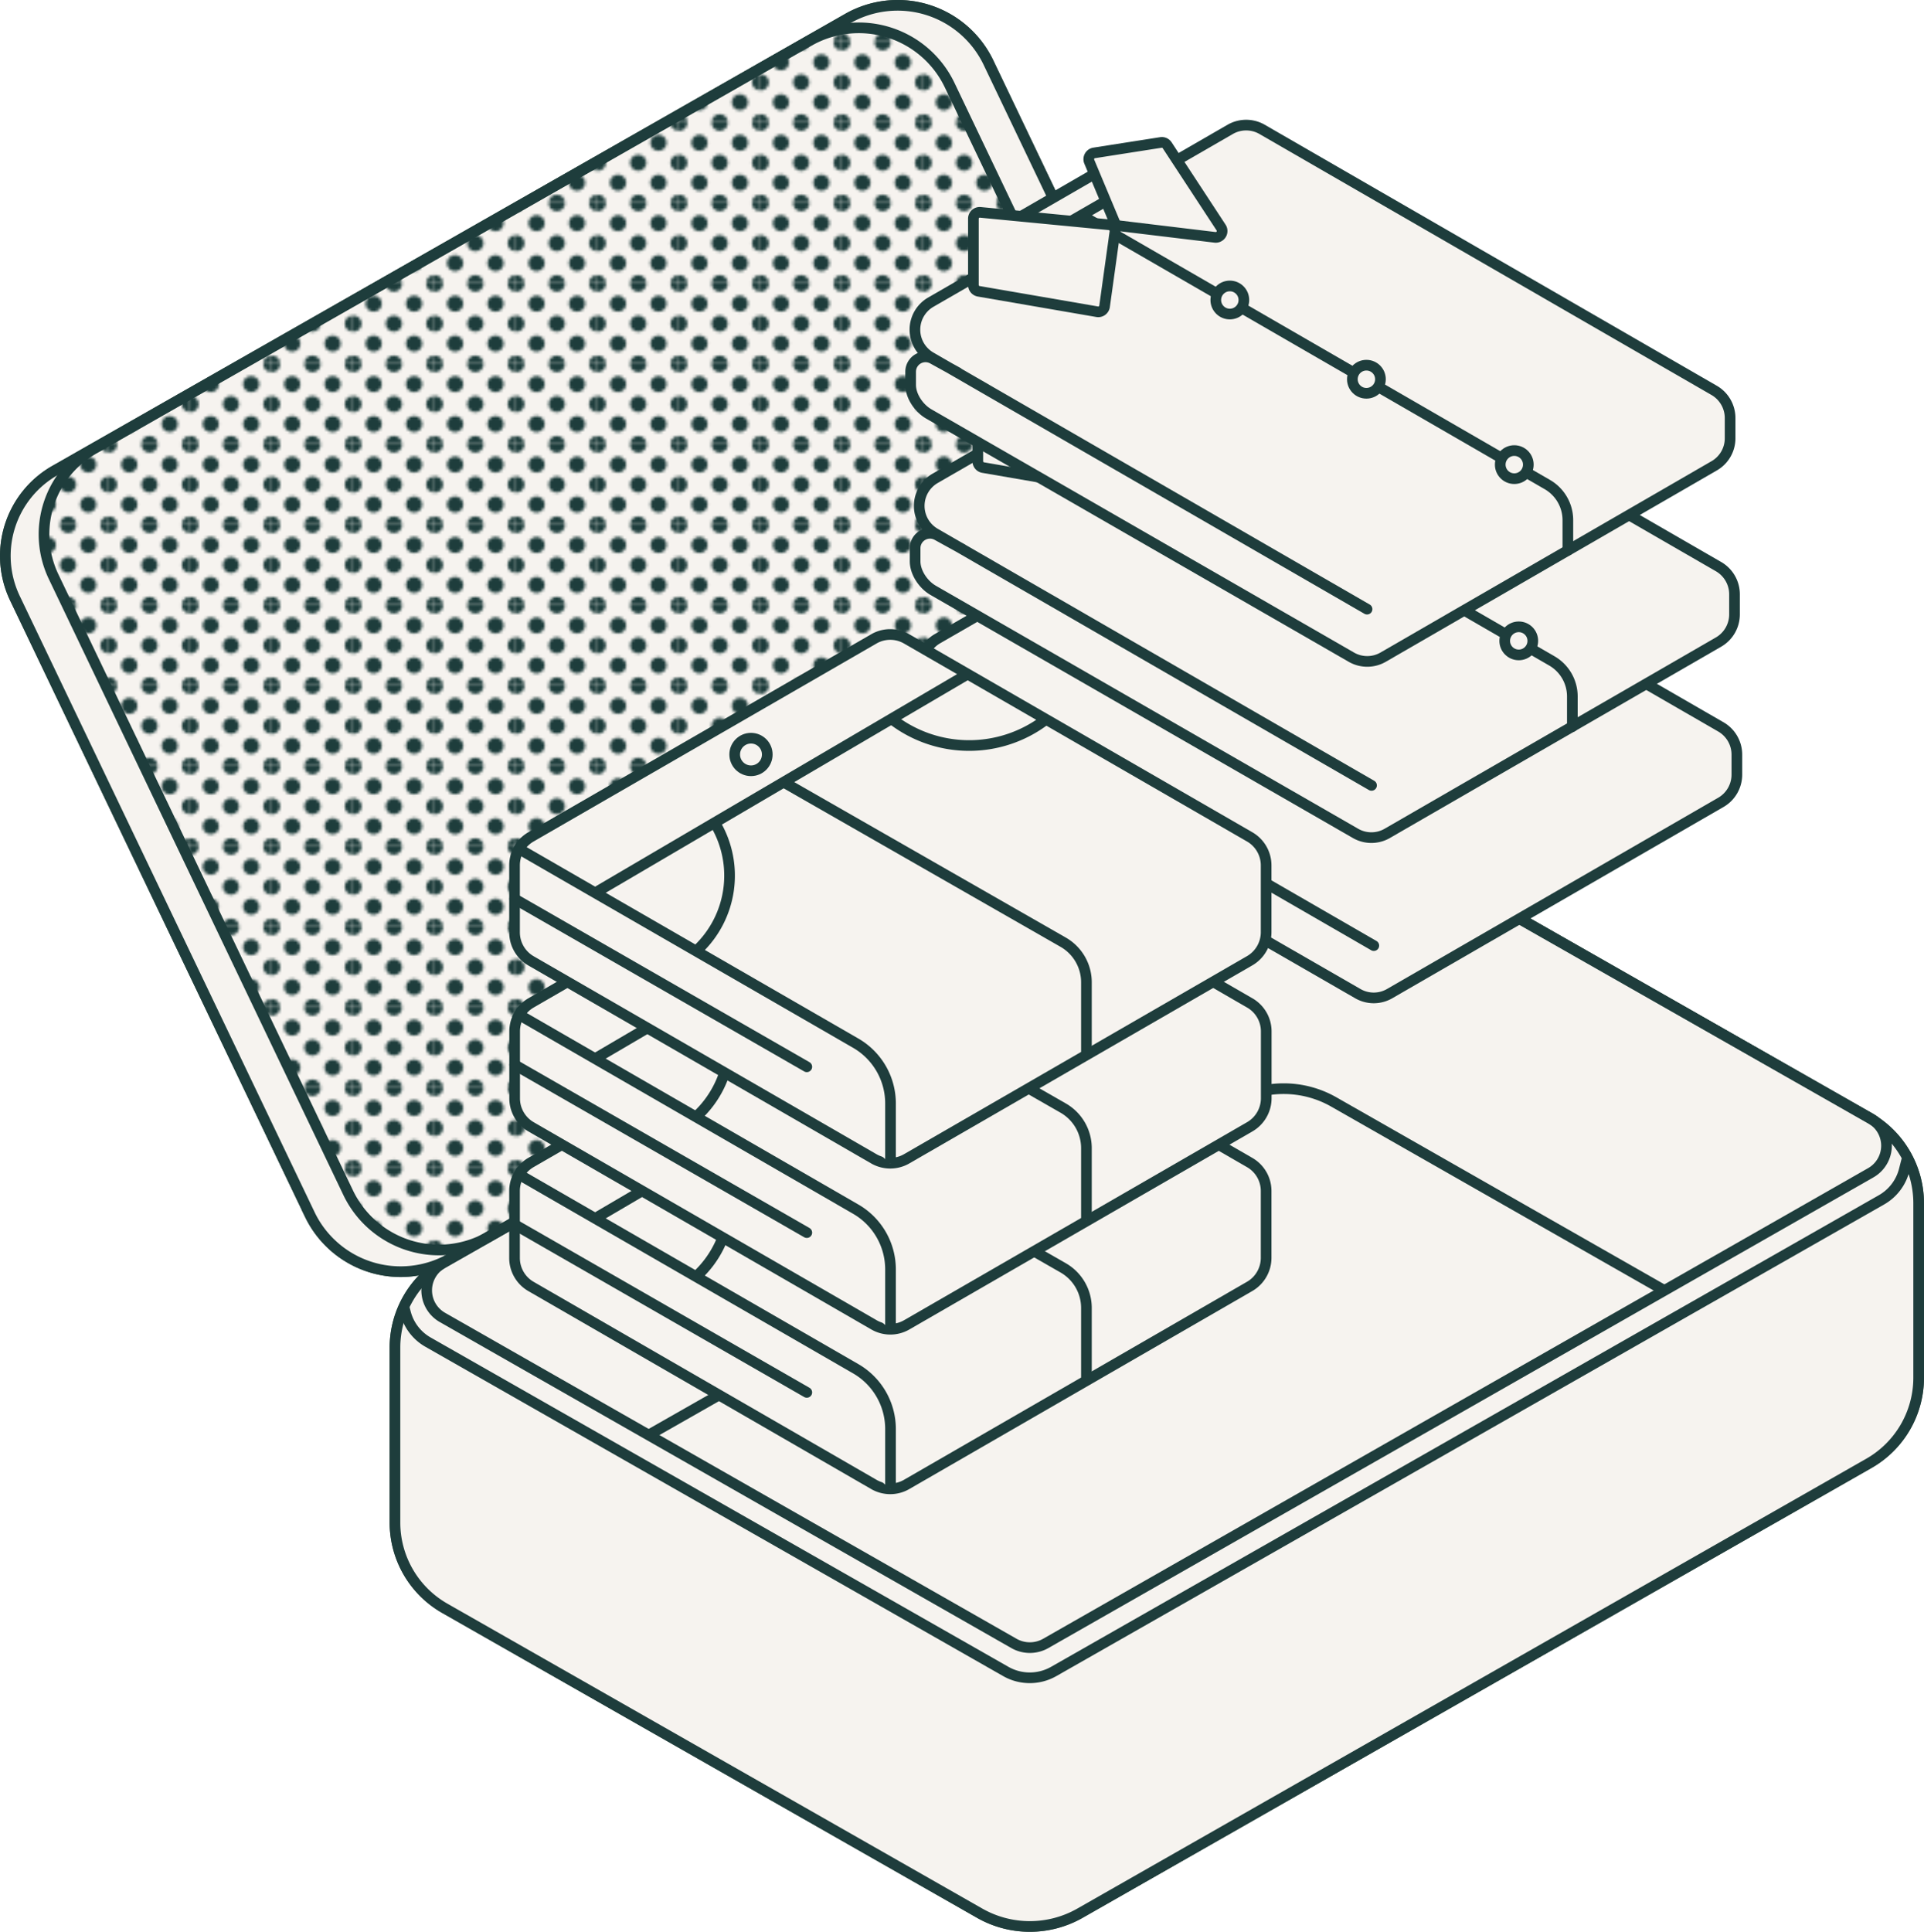 <svg xmlns="http://www.w3.org/2000/svg" xmlns:xlink="http://www.w3.org/1999/xlink" viewBox="0 0 541.11 543.22"><defs><style>.cls-1,.cls-4,.cls-7{fill:none;}.cls-2{fill:#1e3d3c;}.cls-3,.cls-6,.cls-9{fill:#f6f3ef;}.cls-3,.cls-4,.cls-5{stroke:#485f4d;}.cls-3,.cls-4,.cls-5,.cls-6,.cls-7,.cls-8,.cls-9{stroke-miterlimit:10;stroke-width:3px;}.cls-5,.cls-8{fill:url(#_10_dpi_40_2);}.cls-6,.cls-7,.cls-8,.cls-9{stroke:#1e3d3c;}.cls-9{stroke-linecap:round;}</style><pattern id="_10_dpi_40_2" data-name="10 dpi 40% 2" width="28.8" height="28.8" patternTransform="translate(30.67 11.91) scale(0.79 0.78)" patternUnits="userSpaceOnUse" viewBox="0 0 28.8 28.8"><rect class="cls-1" width="28.8" height="28.8"/><path class="cls-2" d="M28.8,31.68a2.88,2.88,0,1,0-2.88-2.88A2.88,2.88,0,0,0,28.8,31.68Z"/><path class="cls-2" d="M14.4,31.68a2.88,2.88,0,1,0-2.88-2.88A2.88,2.88,0,0,0,14.4,31.68Z"/><path class="cls-2" d="M28.8,17.28a2.88,2.88,0,1,0-2.88-2.88A2.88,2.88,0,0,0,28.8,17.28Z"/><path class="cls-2" d="M14.4,17.28a2.88,2.88,0,1,0-2.88-2.88A2.88,2.88,0,0,0,14.4,17.28Z"/><path class="cls-2" d="M7.2,24.48A2.88,2.88,0,1,0,4.32,21.6,2.88,2.88,0,0,0,7.2,24.48Z"/><path class="cls-2" d="M21.6,24.48a2.88,2.88,0,1,0-2.88-2.88A2.88,2.88,0,0,0,21.6,24.48Z"/><path class="cls-2" d="M7.2,10.08A2.88,2.88,0,1,0,4.32,7.2,2.88,2.88,0,0,0,7.2,10.08Z"/><path class="cls-2" d="M21.6,10.08A2.88,2.88,0,1,0,18.72,7.2,2.88,2.88,0,0,0,21.6,10.08Z"/><path class="cls-2" d="M0,31.68A2.88,2.88,0,0,0,2.88,28.8,2.88,2.88,0,0,0,0,25.92a2.88,2.88,0,0,0,0,5.76Z"/><path class="cls-2" d="M0,17.28A2.88,2.88,0,0,0,2.88,14.4,2.88,2.88,0,0,0,0,11.52a2.88,2.88,0,0,0,0,5.76Z"/><path class="cls-2" d="M28.8,2.88A2.88,2.88,0,0,0,31.68,0a2.88,2.88,0,0,0-5.76,0A2.88,2.88,0,0,0,28.8,2.88Z"/><path class="cls-2" d="M14.4,2.88A2.88,2.88,0,0,0,17.28,0a2.88,2.88,0,0,0-5.76,0A2.88,2.88,0,0,0,14.4,2.88Z"/><path class="cls-2" d="M0,2.88A2.88,2.88,0,0,0,2.88,0,2.88,2.88,0,0,0,0-2.88,2.88,2.88,0,0,0-2.88,0,2.88,2.88,0,0,0,0,2.88Z"/></pattern></defs><g id="Layer_2" data-name="Layer 2"><g id="open"><path class="cls-3" d="M360.87,190.91,277.92,17.44A28.32,28.32,0,0,0,238.39,5.23l-222.8,127a27.63,27.63,0,0,0-11.39,36l83,173.43a28.34,28.34,0,0,0,39.54,12.2L349.48,226.86A27.63,27.63,0,0,0,360.87,190.91Z"/><path class="cls-3" d="M303.71,538,525.53,411.54a27.74,27.74,0,0,0,14.08-24.08V338.32a27.73,27.73,0,0,0-14.1-24.09L375,228.59a28.47,28.47,0,0,0-28.13,0L125.17,354.82a27.75,27.75,0,0,0-14.09,24.09v49.3a27.76,27.76,0,0,0,14.08,24.08L275.55,538A28.51,28.51,0,0,0,303.71,538Z"/><path class="cls-4" d="M124.47,355.21,346.89,228.42a28.44,28.44,0,0,1,28.15,0L526.1,314.53a8.76,8.76,0,0,1,0,15.27l-232,132.33a9.05,9.05,0,0,1-8.93,0L124.47,370.48A8.76,8.76,0,0,1,124.47,355.21Z"/><path class="cls-5" d="M349.9,197.25,267,23.77a28.32,28.32,0,0,0-39.54-12.2l-201,114.6a27.63,27.63,0,0,0-11.38,36L98,335.56a28.33,28.33,0,0,0,39.53,12.2l201-114.57A27.62,27.62,0,0,0,349.9,197.25Z"/><path class="cls-4" d="M182.44,403.53l164.5-93.68a28.49,28.49,0,0,1,28.15,0l92.94,53"/><path class="cls-4" d="M113.6,367.41l.45,1.74a13.35,13.35,0,0,0,6.32,8.25L282.85,470a13.64,13.64,0,0,0,13.52,0L529.12,337.41a13.47,13.47,0,0,0,6.42-8.38l.9-3.52"/></g><g id="object"><path class="cls-6" d="M360.87,190.91,277.92,17.44A28.32,28.32,0,0,0,238.39,5.23l-222.8,127a27.63,27.63,0,0,0-11.39,36l83,173.43a28.34,28.34,0,0,0,39.54,12.2L349.48,226.86A27.63,27.63,0,0,0,360.87,190.91Z"/><path class="cls-6" d="M303.71,538,525.53,411.54a27.74,27.74,0,0,0,14.08-24.08V338.32a27.73,27.73,0,0,0-14.1-24.09L375,228.59a28.47,28.47,0,0,0-28.13,0L125.17,354.82a27.75,27.75,0,0,0-14.09,24.09v49.3a27.76,27.76,0,0,0,14.08,24.08L275.55,538A28.51,28.51,0,0,0,303.71,538Z"/><path class="cls-7" d="M124.47,355.21,346.89,228.42a28.44,28.44,0,0,1,28.15,0L526.1,314.53a8.76,8.76,0,0,1,0,15.27l-232,132.33a9.05,9.05,0,0,1-8.93,0L124.47,370.48A8.76,8.76,0,0,1,124.47,355.21Z"/><path class="cls-8" d="M349.9,197.25,267,23.77a28.32,28.32,0,0,0-39.54-12.2l-201,114.6a27.63,27.63,0,0,0-11.38,36L98,335.56a28.33,28.33,0,0,0,39.53,12.2l201-114.57A27.62,27.62,0,0,0,349.9,197.25Z"/><path class="cls-7" d="M182.44,403.53l164.5-93.68a28.49,28.49,0,0,1,28.15,0l92.94,53"/><path class="cls-7" d="M113.6,367.41l.45,1.74a13.35,13.35,0,0,0,6.32,8.25L282.85,470a13.64,13.64,0,0,0,13.52,0L529.12,337.41a13.47,13.47,0,0,0,6.42-8.38l.9-3.52"/><path class="cls-9" d="M386.37,265.9,263.68,195.07a8.94,8.94,0,0,1,0-15.49L347.92,131a9,9,0,0,1,8.94,0L484,204.41a9,9,0,0,1,4.48,7.75v5.71a9,9,0,0,1-4.48,7.74l-93.18,53.8a8.93,8.93,0,0,1-8.94,0L263.08,211c-2.77-1.6-5.07-5-5.07-8.17v-3.69a4.17,4.17,0,0,1,6.26-3.61l7,3.86"/><path class="cls-9" d="M282.59,171.21c6,7.42,14.82,13.15,25,16.2a52.2,52.2,0,0,0,22.27,1.81c13.85-2,25.79-9.88,28.95-21,3.37-11.91-3.72-24.52-14.56-33.52"/><path class="cls-9" d="M288.51,167.7a44.5,44.5,0,0,0,20.94,13.07c18.84,5.64,39-.87,42.9-14.52,2.74-9.71-4.39-20.42-14.48-27.82"/><path class="cls-9" d="M309.53,98.21l-30.45,17.58a1.79,1.79,0,0,0,0,3.1l25.7,14.79a1.79,1.79,0,0,0,1.84,0L335.9,115.4a1.79,1.79,0,0,0-.06-3.07L311.31,98.21A1.77,1.77,0,0,0,309.53,98.21Z"/><path class="cls-9" d="M385.73,220.85,263,150a8.94,8.94,0,0,1,0-15.49l84.24-48.59a8.93,8.93,0,0,1,8.94,0l127.16,73.42a9,9,0,0,1,4.48,7.75v5.7a9,9,0,0,1-4.48,7.75l-93.18,53.8a8.93,8.93,0,0,1-8.94,0L262.44,166c-2.77-1.6-5.07-5-5.07-8.17v-3.69a4.18,4.18,0,0,1,6.26-3.62l7,3.86"/><path class="cls-9" d="M306.2,110.58l130.22,75.25a11.55,11.55,0,0,1,5.79,10v8.49"/><path class="cls-9" d="M313.26,112.78,277,109.28a1.79,1.79,0,0,0-2,1.78v18.65a1.79,1.79,0,0,0,1.48,1.77l33.33,5.75a1.79,1.79,0,0,0,2.07-1.52l2.91-20.91A1.78,1.78,0,0,0,313.26,112.78Z"/><path class="cls-9" d="M316.16,113.08,343,116.3a1.78,1.78,0,0,0,1.71-2.75L329.51,90.41a1.81,1.81,0,0,0-1.77-.79L309,92.53A1.79,1.79,0,0,0,307.6,95l7.12,17A1.79,1.79,0,0,0,316.16,113.08Z"/><circle class="cls-9" cx="347.14" cy="133.92" r="3.95"/><circle class="cls-9" cx="385.55" cy="156.2" r="3.95"/><circle class="cls-9" cx="427.14" cy="180.21" r="3.95"/><path class="cls-9" d="M308.27,48.65,277.83,66.23a1.78,1.78,0,0,0,0,3.09l25.7,14.8a1.81,1.81,0,0,0,1.84,0l29.27-18.26a1.79,1.79,0,0,0-.05-3.07L310.06,48.65A1.79,1.79,0,0,0,308.27,48.65Z"/><path class="cls-9" d="M384.47,171.29,261.79,100.45a8.94,8.94,0,0,1,0-15.49L346,36.37a9,9,0,0,1,8.94,0l127.17,73.41a9,9,0,0,1,4.47,7.75v5.71a8.92,8.92,0,0,1-4.47,7.74L389,184.79a8.94,8.94,0,0,1-8.95,0L261.18,116.38c-2.76-1.6-5.07-5-5.07-8.16v-3.69a4.18,4.18,0,0,1,6.27-3.62l7,3.86"/><path class="cls-9" d="M304.94,61l130.23,75.25a11.57,11.57,0,0,1,5.78,10v8.49"/><path class="cls-9" d="M312,63.21l-36.24-3.49a1.78,1.78,0,0,0-2,1.78V80.15a1.79,1.79,0,0,0,1.49,1.76l33.32,5.75a1.79,1.79,0,0,0,2.08-1.51l2.91-20.91A1.79,1.79,0,0,0,312,63.21Z"/><path class="cls-9" d="M314.9,63.51l26.82,3.23A1.79,1.79,0,0,0,343.43,64L328.25,40.84a1.77,1.77,0,0,0-1.76-.78L307.72,43a1.79,1.79,0,0,0-1.37,2.46l7.12,17A1.75,1.75,0,0,0,314.9,63.51Z"/><circle class="cls-9" cx="345.88" cy="84.36" r="3.95"/><circle class="cls-9" cx="384.29" cy="106.64" r="3.95"/><circle class="cls-9" cx="425.88" cy="130.65" r="3.95"/><path class="cls-6" d="M351.45,326.89,255,271.22a9.26,9.26,0,0,0-9.25,0l-96.41,55.66a9.26,9.26,0,0,0-4.63,8v18.87a9.24,9.24,0,0,0,4.63,8l96.41,55.66a9.21,9.21,0,0,0,9.25,0l96.46-55.68a9.29,9.29,0,0,0,4.63-8l0-18.85A9.24,9.24,0,0,0,351.45,326.89Z"/><line class="cls-9" x1="271.4" y1="281.56" x2="168.02" y2="342.24"/><path class="cls-6" d="M144.74,329.56l95.91,55.32a19.58,19.58,0,0,1,9.8,17v16.84"/><line class="cls-9" x1="144.74" y1="344.34" x2="226.91" y2="391.54"/><path class="cls-6" d="M220.38,311.51l78.62,45a13,13,0,0,1,6.55,11.29v20.11"/><path class="cls-9" d="M293.76,294.17a35.43,35.43,0,0,1-42.71-.24"/><path class="cls-9" d="M201.31,323.41a28.62,28.62,0,0,1-5.06,35.12"/><circle class="cls-9" cx="211.21" cy="303.72" r="4.58"/><path class="cls-6" d="M351.45,282,255,226.29a9.26,9.26,0,0,0-9.25,0L149.37,282a9.26,9.26,0,0,0-4.63,8v18.87a9.24,9.24,0,0,0,4.63,8l96.41,55.66a9.21,9.21,0,0,0,9.25,0l96.46-55.68a9.29,9.29,0,0,0,4.63-8l0-18.85A9.24,9.24,0,0,0,351.45,282Z"/><line class="cls-9" x1="271.4" y1="236.63" x2="168.02" y2="297.31"/><path class="cls-6" d="M144.74,284.63,240.65,340a19.58,19.58,0,0,1,9.8,17v16.84"/><line class="cls-9" x1="144.74" y1="299.41" x2="226.91" y2="346.61"/><path class="cls-6" d="M220.38,266.58l78.62,45a13,13,0,0,1,6.55,11.29V343"/><path class="cls-9" d="M293.76,249.24a35.43,35.43,0,0,1-42.71-.24"/><path class="cls-9" d="M201.31,278.48a28.62,28.62,0,0,1-5.06,35.12"/><circle class="cls-9" cx="211.21" cy="258.79" r="4.58"/><path class="cls-6" d="M351.45,235.32,255,179.66a9.21,9.21,0,0,0-9.25,0l-96.41,55.66a9.24,9.24,0,0,0-4.63,8v18.87a9.27,9.27,0,0,0,4.63,8l96.41,55.66a9.26,9.26,0,0,0,9.25,0l96.46-55.69a9.28,9.28,0,0,0,4.63-8l0-18.84A9.26,9.26,0,0,0,351.45,235.32Z"/><line class="cls-9" x1="271.4" y1="190" x2="168.02" y2="250.68"/><path class="cls-6" d="M144.74,238l95.91,55.33a19.57,19.57,0,0,1,9.8,17v16.85"/><line class="cls-9" x1="144.74" y1="252.77" x2="226.91" y2="299.98"/><path class="cls-6" d="M220.38,219.94l78.62,45a13,13,0,0,1,6.55,11.3v20.11"/><path class="cls-9" d="M293.76,202.6a35.43,35.43,0,0,1-42.71-.24"/><path class="cls-9" d="M201.31,231.85A28.62,28.62,0,0,1,196.25,267"/><circle class="cls-9" cx="211.21" cy="212.16" r="4.58"/></g></g></svg>